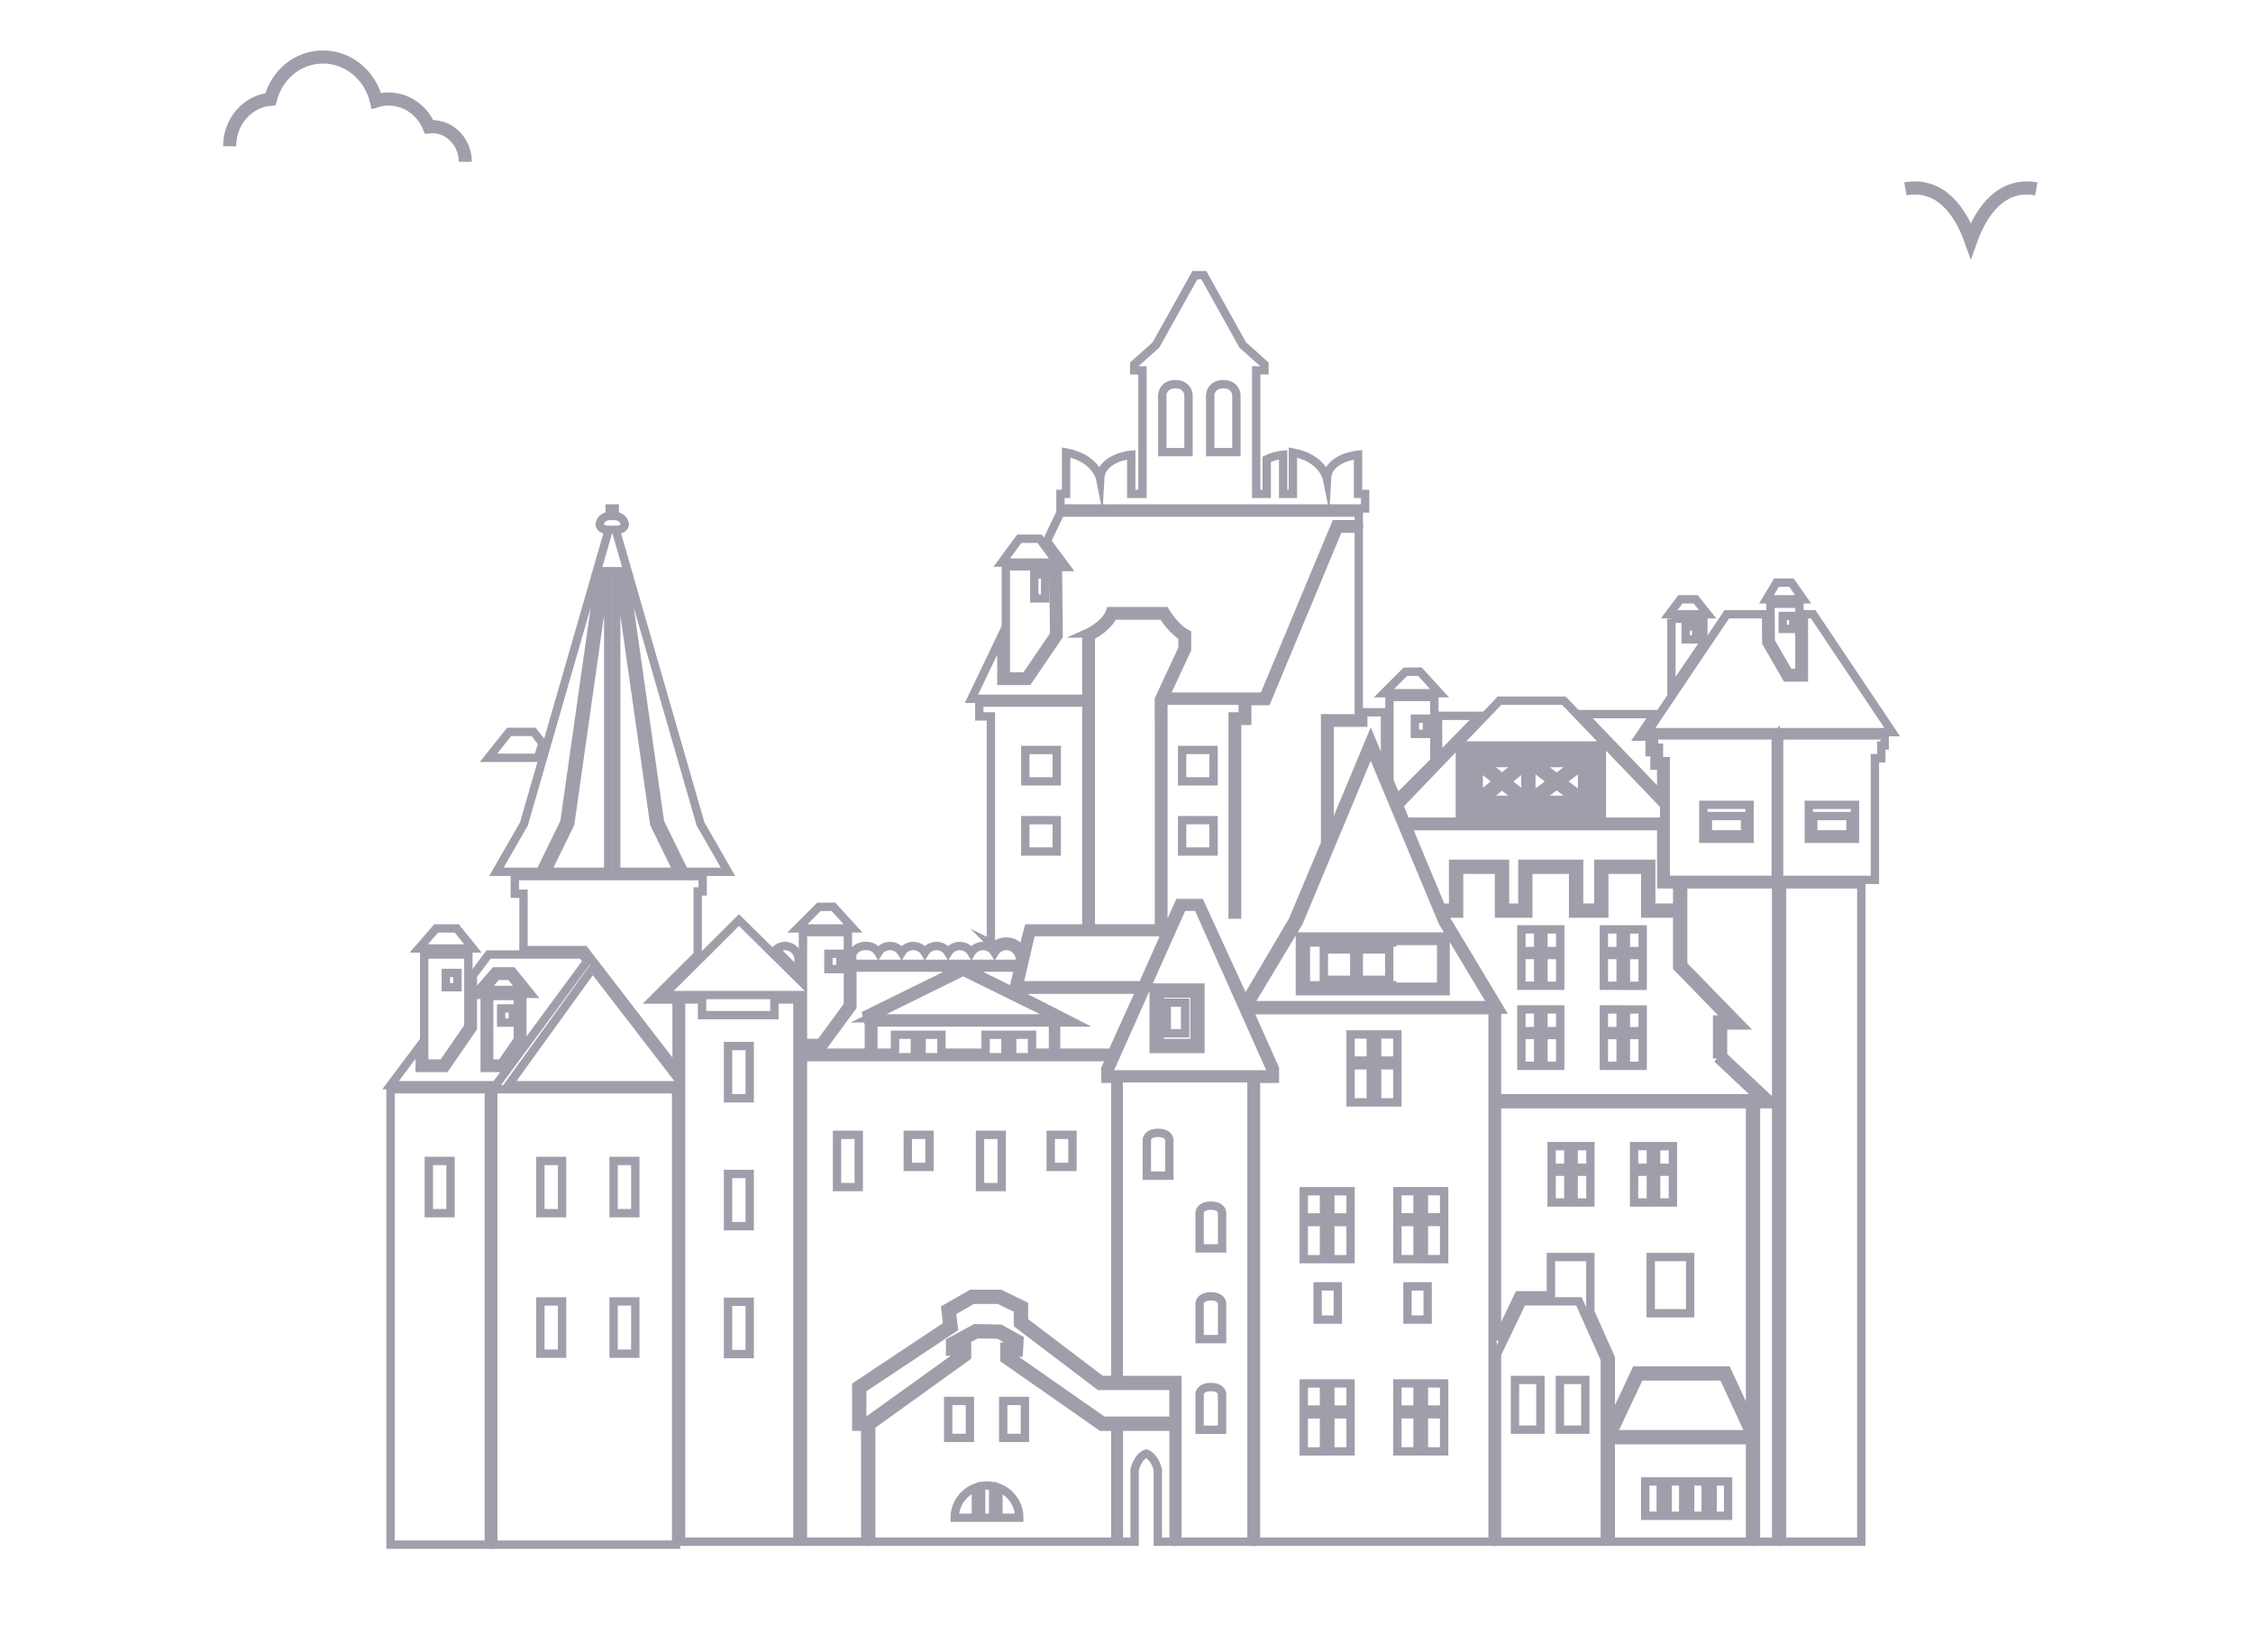 <svg width="75" height="55" viewBox="0 0 75 55" fill="none" xmlns="http://www.w3.org/2000/svg">
<mask id="mask0_665_86" style="mask-type:alpha" maskUnits="userSpaceOnUse" x="0" y="0" width="75" height="55">
<rect width="75" height="55" fill="#D9D9D9"/>
</mask>
<g mask="url(#mask0_665_86)">
<path d="M38.031 16.925H45.444V16.44H45.207V15.136C45.207 15.136 44.21 15.223 44.173 15.931C44.173 15.931 44.035 15.247 43.039 15.061V16.44H42.715V15.136C42.715 15.136 42.435 15.16 42.167 15.288V16.44H41.818V12.328H42.092V12.129L41.369 11.483L40.075 9.16H39.776L38.48 11.483L37.757 12.129V12.328H38.032V16.44H37.658V15.136C37.658 15.136 36.661 15.223 36.623 15.931C36.623 15.931 36.486 15.247 35.489 15.061V16.44H35.302V16.925H38.031ZM40.286 13.136C40.286 13.136 40.311 12.788 40.722 12.788C41.134 12.788 41.159 13.136 41.159 13.136V15.049H40.287V13.136H40.286ZM38.691 13.136C38.691 13.136 38.716 12.788 39.128 12.788C39.539 12.788 39.564 13.136 39.564 13.136V15.049H38.692V13.136H38.691Z" stroke="#9E9FAA" stroke-width="0.278" stroke-miterlimit="10"/>
<path d="M35.193 18.727L34.605 17.932H33.932L33.346 18.727H33.483H35.193Z" stroke="#9E9FAA" stroke-width="0.278" stroke-miterlimit="10"/>
<path d="M33.483 22.517H34.144L35.091 21.126L35.067 18.852H33.483V22.517ZM34.43 19.125H34.792V19.92H34.43V19.125Z" stroke="#9E9FAA" stroke-width="0.278" stroke-miterlimit="10"/>
<path d="M36.162 21.088C36.162 21.088 36.81 20.802 36.959 20.342H38.785C38.785 20.342 39.128 20.914 39.514 21.101V21.622L38.785 23.188H42.068L44.461 17.448H45.233V17.062H35.303L34.849 18.01L35.49 18.876H35.217L35.241 21.17L34.224 22.665H33.335V21.178L32.338 23.262H36.163V21.088H36.162Z" stroke="#9E9FAA" stroke-width="0.278" stroke-miterlimit="10"/>
<path d="M38.579 23.697V23.275L38.954 22.469L39.364 21.589V21.188C39.061 21.003 38.804 20.645 38.703 20.491H37.06C36.891 20.846 36.491 21.087 36.312 21.18V30.903H38.58V23.696L38.579 23.697Z" stroke="#9E9FAA" stroke-width="0.278" stroke-miterlimit="10"/>
<path d="M38.031 32.797L38.728 31.227V31.028H34.331L33.919 32.797H38.031Z" stroke="#9E9FAA" stroke-width="0.278" stroke-miterlimit="10"/>
<path d="M38.604 34.718H39.763V33.071H38.604V34.718ZM38.841 33.376H39.452V34.395H38.841V33.376Z" stroke="#9E9FAA" stroke-width="0.278" stroke-miterlimit="10"/>
<path d="M36.947 35.762H42.292V35.6L39.874 30.183H39.363L36.946 35.6V35.762H36.947ZM38.404 32.873H39.962V34.917H38.404V32.873Z" stroke="#9E9FAA" stroke-width="0.278" stroke-miterlimit="10"/>
<path d="M27.74 30.183L27.259 30.189L26.544 30.904H28.399L27.74 30.183Z" stroke="#9E9FAA" stroke-width="0.278" stroke-miterlimit="10"/>
<path d="M47.264 22.355L46.783 22.361L46.068 23.076H47.923L47.264 22.355Z" stroke="#9E9FAA" stroke-width="0.278" stroke-miterlimit="10"/>
<path d="M32.063 32.345L28.911 33.898H32.063H35.215L32.063 32.345Z" stroke="#9E9FAA" stroke-width="0.278" stroke-miterlimit="10"/>
<path d="M35.053 35.041V34.035H29.073V35.041H29.795V34.444H30.455V35.041H30.68V34.444H31.34V35.041H32.81V34.444H33.471V35.041H33.695V34.444H34.355V35.041H35.053Z" stroke="#9E9FAA" stroke-width="0.278" stroke-miterlimit="10"/>
<path d="M26.581 32.374V31.874C26.581 31.874 26.572 31.794 26.51 31.7C26.505 31.693 26.5 31.686 26.496 31.679C26.491 31.673 26.486 31.666 26.481 31.66C26.459 31.633 26.434 31.608 26.406 31.586C26.399 31.581 26.395 31.576 26.389 31.571H26.388C26.315 31.52 26.226 31.489 26.129 31.489C26.013 31.489 25.909 31.533 25.828 31.604L26.42 32.209H26.415L26.581 32.374L26.581 32.374Z" stroke="#9E9FAA" stroke-width="0.278" stroke-miterlimit="10"/>
<path d="M28.923 34.047H28.911L28.845 33.764L32.001 32.209H28.375V33.512L27.379 34.867H26.73V35.041H28.923V34.047Z" stroke="#9E9FAA" stroke-width="0.278" stroke-miterlimit="10"/>
<path d="M37.965 32.946H34.355H33.731L33.902 32.209H32.125L33.731 33.001L35.755 34.035H35.157V35.041H37.017L37.965 32.946Z" stroke="#9E9FAA" stroke-width="0.278" stroke-miterlimit="10"/>
<path d="M16.526 29.019H17.98L18.788 27.366L19.95 19.195H19.815L17.44 27.428L16.526 29.019Z" stroke="#9E9FAA" stroke-width="0.278" stroke-miterlimit="10"/>
<path d="M20.151 19.195L18.982 27.425L18.202 29.019H20.247V19.195H20.151Z" stroke="#9E9FAA" stroke-width="0.278" stroke-miterlimit="10"/>
<path d="M20.247 19.013H20.893L20.496 17.637C20.828 17.637 20.795 17.439 20.795 17.439C20.745 17.174 20.463 17.174 20.463 17.174V16.925H20.297V17.174C20.297 17.174 20.015 17.174 19.965 17.439C19.965 17.439 19.932 17.637 20.264 17.637L19.867 19.013H20.247Z" stroke="#9E9FAA" stroke-width="0.278" stroke-miterlimit="10"/>
<path d="M21.971 27.366L22.78 29.019H24.234L23.32 27.428L20.945 19.195H20.811L21.971 27.366Z" stroke="#9E9FAA" stroke-width="0.278" stroke-miterlimit="10"/>
<path d="M20.609 19.195H20.513V29.019H22.558L21.779 27.425L20.609 19.195Z" stroke="#9E9FAA" stroke-width="0.278" stroke-miterlimit="10"/>
<path d="M18.062 24.745L17.764 24.363H16.949L16.26 25.225H17.905L18.062 24.745Z" stroke="#9E9FAA" stroke-width="0.278" stroke-miterlimit="10"/>
<path d="M26.73 33.463V34.718H27.303L28.225 33.463V31.028H26.73V32.731L24.6 30.626L22.091 33.122H26.73V33.463ZM27.577 31.749H27.976V32.259H27.577V31.749Z" stroke="#9E9FAA" stroke-width="0.278" stroke-miterlimit="10"/>
<path d="M25.779 33.791H23.371V33.269H22.673V36.047L19.732 32.231L16.922 36.123H22.673V51.319H26.544V33.269H25.779V33.791ZM24.957 45.073H24.235V43.334H24.957V45.073ZM24.957 40.815H24.235V39.076H24.957V40.815ZM24.957 36.558H24.235V34.819H24.957V36.558Z" stroke="#9E9FAA" stroke-width="0.278" stroke-miterlimit="10"/>
<path d="M19.547 31.991L19.379 31.773H16.265L15.741 32.47V34.218L14.823 35.55H13.972V34.827L13 36.122H16.504L19.547 31.991ZM15.796 33.115L16.475 32.333H17.06L17.664 33.083H17.388V34.649L16.767 35.55H16.135V33.115H15.795H15.796Z" stroke="#9E9FAA" stroke-width="0.278" stroke-miterlimit="10"/>
<path d="M22.523 35.608V33.271H21.73L23.226 31.782V29.673H23.391V29.164H17.137V29.748H17.427V31.624H19.453L19.735 31.989L22.523 35.608Z" stroke="#9E9FAA" stroke-width="0.278" stroke-miterlimit="10"/>
<path d="M13 51.417H16.273V36.258H13V51.417ZM14.275 38.644H14.998V40.383H14.275V38.644Z" stroke="#9E9FAA" stroke-width="0.278" stroke-miterlimit="10"/>
<path d="M16.42 51.417H22.507V36.258H16.42V51.417ZM20.426 38.644H21.148V40.383H20.426V38.644ZM20.426 43.321H21.148V45.06H20.426V43.321ZM17.988 38.644H18.711V40.383H17.988V38.644ZM17.988 43.321H18.711V45.06H17.988V43.321Z" stroke="#9E9FAA" stroke-width="0.278" stroke-miterlimit="10"/>
<path d="M33.438 45.24V44.824H33.726L33.733 44.698L33.244 44.426L32.515 44.411L31.826 44.784V44.791H32.192V45.157L29.002 47.451V51.319H37.126V47.492H36.663L33.438 45.241V45.24ZM31.564 46.634H32.287V47.864H31.564V46.634ZM32.486 50.52H31.782C31.782 50.058 32.076 49.666 32.486 49.516V50.52ZM33.061 50.52H32.661V49.467C32.725 49.456 32.79 49.448 32.857 49.448C32.923 49.448 32.995 49.456 33.061 49.469V50.52ZM33.236 50.52V49.518C33.642 49.671 33.931 50.062 33.931 50.52H33.236ZM34.118 47.864H33.396V46.634H34.118V47.864Z" stroke="#9E9FAA" stroke-width="0.278" stroke-miterlimit="10"/>
<path d="M28.799 47.491H28.504V46.129L31.537 44.112L31.471 43.561L32.332 43.068H33.296L34.087 43.453V43.98L36.663 45.934H37.127V35.91H36.799V35.568L36.968 35.19H26.73V51.318H28.803V47.593L28.799 47.596V47.491ZM34.978 37.775H35.701V38.843H34.978V37.775ZM32.624 37.775H33.346V39.514H32.624V37.775ZM30.219 37.775H30.942V38.843H30.219V37.775ZM27.864 37.775H28.587V39.514H27.864V37.775Z" stroke="#9E9FAA" stroke-width="0.278" stroke-miterlimit="10"/>
<path d="M36.722 46.132H36.594L33.886 44.078V43.577L33.248 43.266H32.385L31.683 43.668L31.75 44.21L28.703 46.236V47.292H28.88L31.992 45.055V44.989H31.627V44.665L32.466 44.211L33.298 44.228L33.939 44.585L33.914 45.023H33.637V45.137L36.722 47.291V47.292H36.725H37.126H39.065V46.132H37.126H36.722Z" stroke="#9E9FAA" stroke-width="0.278" stroke-miterlimit="10"/>
<path d="M37.246 51.318H37.77V48.92C37.77 48.92 37.869 48.485 38.156 48.385C38.443 48.485 38.542 48.92 38.542 48.92V51.318H39.066V47.491H37.247V51.318H37.246Z" stroke="#9E9FAA" stroke-width="0.278" stroke-miterlimit="10"/>
<path d="M37.242 45.934H39.194V51.318H41.661V35.894H37.242V45.934H37.242ZM39.934 40.35C39.934 40.35 39.955 40.132 40.308 40.132C40.661 40.132 40.682 40.35 40.682 40.35V41.556H39.934V40.35ZM39.934 43.37C39.934 43.37 39.955 43.151 40.308 43.151C40.661 43.151 40.682 43.37 40.682 43.37V44.575H39.934V43.37ZM39.934 46.389C39.934 46.389 39.955 46.17 40.308 46.17C40.661 46.17 40.682 46.389 40.682 46.389V47.594H39.934V46.389ZM38.177 37.928C38.177 37.928 38.198 37.709 38.551 37.709C38.904 37.709 38.926 37.928 38.926 37.928V39.133H38.177V37.928Z" stroke="#9E9FAA" stroke-width="0.278" stroke-miterlimit="10"/>
<path d="M32.985 31.401C33.03 31.423 33.073 31.448 33.111 31.48C33.218 31.39 33.353 31.34 33.498 31.34C33.733 31.34 33.935 31.474 34.035 31.67L34.235 30.904H36.163V23.387H32.599V23.846H32.986V31.402L32.985 31.401ZM34.131 24.965H35.178V26.008H34.131V24.965ZM34.131 27.301H35.178V28.344H34.131V27.301Z" stroke="#9E9FAA" stroke-width="0.278" stroke-miterlimit="10"/>
<path d="M31.95 31.489C31.785 31.489 31.642 31.577 31.562 31.707C31.483 31.576 31.339 31.489 31.175 31.489C31.011 31.489 30.867 31.577 30.788 31.707C30.709 31.576 30.565 31.489 30.401 31.489C30.236 31.489 30.093 31.577 30.014 31.707C29.934 31.576 29.791 31.489 29.626 31.489C29.462 31.489 29.319 31.577 29.239 31.707C29.16 31.576 29.016 31.489 28.852 31.489C28.494 31.466 28.37 31.749 28.37 31.749V32.084H33.926C33.942 32.039 33.95 31.991 33.95 31.94C33.95 31.691 33.747 31.489 33.498 31.489C33.333 31.489 33.19 31.577 33.11 31.707C33.031 31.576 32.888 31.489 32.723 31.489C32.559 31.489 32.416 31.577 32.336 31.707C32.257 31.576 32.113 31.489 31.949 31.489H31.95Z" stroke="#9E9FAA" stroke-width="0.278" stroke-miterlimit="10"/>
<path d="M42.248 31.97L43.039 30.626L44.111 28.073V23.908H45.232V17.596H44.559L42.167 23.336H41.519V23.995H41.182V30.444H41.033V23.846H41.369V23.324H38.728V30.904H38.866L39.251 30.059H39.951L41.448 33.325L42.247 31.97H42.248ZM40.398 28.344H39.352V27.3H40.398V28.344ZM40.398 26.008H39.352V24.964H40.398V26.008Z" stroke="#9E9FAA" stroke-width="0.278" stroke-miterlimit="10"/>
<path d="M46.105 25.707V23.709H45.382V24.057H44.261V27.856L45.631 24.572L46.105 25.707Z" stroke="#9E9FAA" stroke-width="0.278" stroke-miterlimit="10"/>
<path d="M47.749 23.2H46.254V26.005L46.51 26.579L47.749 25.337V23.2ZM47.5 24.43H47.101V23.921H47.5V24.43Z" stroke="#9E9FAA" stroke-width="0.278" stroke-miterlimit="10"/>
<path d="M47.873 25.238L49.251 23.828H47.873V25.238Z" stroke="#9E9FAA" stroke-width="0.278" stroke-miterlimit="10"/>
<path d="M52.467 25.399H51.174L51.82 25.887L52.467 25.399Z" stroke="#9E9FAA" stroke-width="0.278" stroke-miterlimit="10"/>
<path d="M52.665 26.523V25.5L51.986 26.012L52.665 26.523Z" stroke="#9E9FAA" stroke-width="0.278" stroke-miterlimit="10"/>
<path d="M50.977 25.5V26.523L51.655 26.012L50.977 25.5Z" stroke="#9E9FAA" stroke-width="0.278" stroke-miterlimit="10"/>
<path d="M51.174 26.623H52.467L51.82 26.136L51.174 26.623Z" stroke="#9E9FAA" stroke-width="0.278" stroke-miterlimit="10"/>
<path d="M49.406 26.623H50.597L50.001 26.14L49.406 26.623Z" stroke="#9E9FAA" stroke-width="0.278" stroke-miterlimit="10"/>
<path d="M50.777 26.513V25.509L50.159 26.012L50.777 26.513Z" stroke="#9E9FAA" stroke-width="0.278" stroke-miterlimit="10"/>
<path d="M48.796 27.021H53.126V25.014H48.796V27.021ZM49.026 25.2H52.864V26.822H49.026V25.2Z" stroke="#9E9FAA" stroke-width="0.278" stroke-miterlimit="10"/>
<path d="M50.597 25.399H49.406L50.001 25.883L50.597 25.399Z" stroke="#9E9FAA" stroke-width="0.278" stroke-miterlimit="10"/>
<path d="M49.226 25.509V26.513L49.844 26.012L49.226 25.509Z" stroke="#9E9FAA" stroke-width="0.278" stroke-miterlimit="10"/>
<path d="M56.446 19.949H55.939L55.566 20.446H56.846L56.446 19.949Z" stroke="#9E9FAA" stroke-width="0.278" stroke-miterlimit="10"/>
<path d="M59.901 19.949H60.026L59.635 19.394H59.137L58.805 19.949H58.938H59.901Z" stroke="#9E9FAA" stroke-width="0.278" stroke-miterlimit="10"/>
<path d="M55.64 20.595V22.981L56.703 21.416V20.596H55.64V20.595ZM56.462 21.283H56.114V20.852H56.462V21.283Z" stroke="#9E9FAA" stroke-width="0.278" stroke-miterlimit="10"/>
<path d="M59.553 22.401H59.901V20.098H58.938L58.946 21.349L59.553 22.401V22.401ZM59.345 20.504H59.694V20.934H59.345V20.504Z" stroke="#9E9FAA" stroke-width="0.278" stroke-miterlimit="10"/>
<path d="M62.992 24.372L60.358 20.446H60.051V22.55H59.466L58.797 21.389L58.791 20.446H57.484L54.843 24.372H62.992Z" stroke="#9E9FAA" stroke-width="0.278" stroke-miterlimit="10"/>
<path d="M55.3 25.486H55.075V25.038H54.914V24.521H54.563L55.067 23.771H52.696L55.3 26.483V25.486Z" stroke="#9E9FAA" stroke-width="0.278" stroke-miterlimit="10"/>
<path d="M41.661 33.819L42.441 35.569V35.911H41.81V51.319H49.685V33.625H41.661V33.819ZM44.959 48.312H44.286V47.077H44.959V48.312ZM43.862 43.925V42.819H44.535V43.925H43.862ZM44.959 46.919H44.286V46.05H44.959V46.919ZM47.189 48.311H46.516V47.077H47.189V48.311ZM47.189 46.919H46.516V46.05H47.189V46.919ZM47.189 41.912H46.516V40.678H47.189V41.912ZM47.525 42.819V43.925H46.853V42.819H47.525ZM48.074 48.311H47.401V47.077H48.074V48.311ZM48.074 46.919H47.401V46.05H48.074V46.919ZM47.401 39.651H48.074V40.52H47.401V39.651ZM47.401 40.678H48.074V41.913H47.401V40.678ZM47.189 40.521H46.516V39.651H47.189V40.521ZM45.843 34.433H46.516V35.303H45.843V34.433ZM45.843 35.461H46.516V36.695H45.843V35.461ZM44.959 34.433H45.631V35.303H44.959V34.433ZM44.959 35.461H45.631V36.695H44.959V35.461ZM44.286 39.652H44.959V40.522H44.286V39.652ZM44.286 40.68H44.959V41.914H44.286V40.68ZM43.401 39.652H44.074V40.522H43.401V39.652ZM43.401 40.68H44.074V41.914H43.401V40.68ZM43.401 46.051H44.074V46.921H43.401V46.051ZM43.401 47.079H44.074V48.313H43.401V47.079Z" stroke="#9E9FAA" stroke-width="0.278" stroke-miterlimit="10"/>
<path d="M45.631 24.961L43.239 30.693L41.578 33.459H49.684L48.023 30.693L45.63 24.961H45.631ZM48.123 32.995H43.272V31.173H48.123V32.995Z" stroke="#9E9FAA" stroke-width="0.278" stroke-miterlimit="10"/>
<path d="M59.225 29.288H62.414V25.238H62.627V24.816H62.739V24.48H59.225V29.288H59.225ZM60.213 26.791H61.75V27.922H60.213V26.791Z" stroke="#9E9FAA" stroke-width="0.278" stroke-miterlimit="10"/>
<path d="M46.79 27.35H55.399V26.79H55.386L52.06 23.324H49.917L46.578 26.803L46.79 27.35ZM48.597 24.815H53.325V27.219H48.597V24.815Z" stroke="#9E9FAA" stroke-width="0.278" stroke-miterlimit="10"/>
<path d="M61.6 27.164H60.362V27.773H61.6V27.164Z" stroke="#9E9FAA" stroke-width="0.278" stroke-miterlimit="10"/>
<path d="M58.091 27.164H56.853V27.773H58.091V27.164Z" stroke="#9E9FAA" stroke-width="0.278" stroke-miterlimit="10"/>
<path d="M46.346 32.846H47.974V31.322H46.346V31.372H43.472V32.797H46.346V32.846ZM45.083 32.615H44.07V31.604H45.083V32.615ZM46.246 32.615H45.233V31.604H46.246V32.615Z" stroke="#9E9FAA" stroke-width="0.278" stroke-miterlimit="10"/>
<path d="M59.112 24.48H55.063V24.889H55.225V25.337H55.45V29.288H59.113V24.479L59.112 24.48ZM58.24 27.921H56.703V26.79H58.24V27.921Z" stroke="#9E9FAA" stroke-width="0.278" stroke-miterlimit="10"/>
<path d="M61.961 29.438H59.324V51.319H61.961V29.438Z" stroke="#9E9FAA" stroke-width="0.278" stroke-miterlimit="10"/>
<path d="M55.831 30.212V29.438H55.3V27.499H46.853L47.985 30.212H48.373V28.754H50.101V30.212H50.678V28.754H52.567V30.212H53.207V28.754H54.968V30.212H55.831Z" stroke="#9E9FAA" stroke-width="0.278" stroke-miterlimit="10"/>
<path d="M56.031 29.438V32.118L57.994 34.134H57.359V35.148L59.072 36.756H58.456V51.318H59.125V29.438H59.075H56.031Z" stroke="#9E9FAA" stroke-width="0.278" stroke-miterlimit="10"/>
<path d="M57.16 35.233V33.935H57.522L55.831 32.198V30.41H54.768V28.952H53.405V30.41H52.367V28.952H50.876V30.41H49.901V28.952H48.571V30.41H48.068L48.157 30.624L49.948 33.607H49.834V36.556H58.57L57.16 35.232V35.233ZM51.204 35.476H50.646V34.452H51.204V35.476ZM51.204 34.322H50.646V33.6H51.204V34.322ZM51.204 32.812H50.646V31.788H51.204V32.812ZM51.204 31.658H50.646V30.936H51.204V31.658ZM51.938 35.477H51.38V34.453H51.938V35.477ZM51.938 34.322H51.38V33.6H51.938V34.322ZM51.938 32.813H51.38V31.789H51.938V32.813ZM51.938 31.658H51.38V30.936H51.938V31.658ZM53.949 35.477H53.391V34.453H53.949V35.477ZM53.949 34.323H53.391V33.601H53.949V34.323ZM53.949 32.813H53.391V31.789H53.949V32.813ZM53.949 31.659H53.391V30.937H53.949V31.659ZM54.683 35.478H54.125V34.454H54.683V35.478ZM54.683 34.324H54.125V33.602H54.683V34.324ZM54.683 32.814H54.125V31.79H54.683V32.814ZM54.683 31.66H54.125V30.938H54.683V31.66Z" stroke="#9E9FAA" stroke-width="0.278" stroke-miterlimit="10"/>
<path d="M57.362 45.818H54.582L53.679 47.739H58.24V47.712L57.362 45.818Z" stroke="#9E9FAA" stroke-width="0.278" stroke-miterlimit="10"/>
<path d="M49.834 44.611L50.552 43.118H51.628V41.842H52.941V43.679L53.622 45.201V47.394L54.456 45.62H57.49L58.257 47.275V36.757H49.834V44.612V44.611ZM56.263 43.714H54.951V41.842H56.263V43.714ZM55.13 38.151H55.689V38.873H55.13V38.151ZM55.13 39.004H55.689V40.028H55.13V39.004ZM54.397 38.151H54.955V38.873H54.397V38.151ZM54.397 39.004H54.955V40.028H54.397V39.004ZM52.385 38.151H52.943V38.873H52.385V38.151ZM52.385 39.004H52.943V40.028H52.385V39.004ZM51.651 38.151H52.209V38.873H51.651V38.151ZM51.651 39.004H52.209V40.028H51.651V39.004Z" stroke="#9E9FAA" stroke-width="0.278" stroke-miterlimit="10"/>
<path d="M53.622 51.318H58.257V47.938H53.622V51.318ZM57.011 49.313H57.526V50.456H57.011V49.313ZM56.264 49.313H56.779V50.456H56.264V49.313ZM55.516 49.313H56.032V50.456H55.516V49.313ZM54.769 49.313H55.284V50.456H54.769V49.313Z" stroke="#9E9FAA" stroke-width="0.278" stroke-miterlimit="10"/>
<path d="M50.678 43.316L49.834 45.071V51.318H53.422V45.243L52.56 43.316H50.678ZM51.279 47.59H50.432V45.934H51.279V47.59ZM52.774 47.59H51.927V45.934H52.774V47.59Z" stroke="#9E9FAA" stroke-width="0.278" stroke-miterlimit="10"/>
<path d="M15.205 30.904H14.52L13.939 31.572H15.744L15.205 30.904Z" stroke="#9E9FAA" stroke-width="0.278" stroke-miterlimit="10"/>
<path d="M17.239 32.934H17.353L16.988 32.482H16.543L16.136 32.951H17.239V32.934Z" stroke="#9E9FAA" stroke-width="0.278" stroke-miterlimit="10"/>
<path d="M14.744 35.401L15.591 34.171V31.773H14.121V35.401H14.744ZM14.841 32.386H15.23V32.861H14.841V32.386Z" stroke="#9E9FAA" stroke-width="0.278" stroke-miterlimit="10"/>
<path d="M16.285 35.401H16.689L17.24 34.603V33.153H16.285V35.401H16.285ZM16.683 33.566H17.071V34.041H16.683V33.566Z" stroke="#9E9FAA" stroke-width="0.278" stroke-miterlimit="10"/>
<path d="M63.428 6.287C64.587 6.075 65.262 7.029 65.607 8C65.954 7.025 66.632 6.075 67.786 6.287" stroke="#9E9FAA" stroke-width="0.436" stroke-miterlimit="10"/>
<path d="M15.489 5.385C15.489 4.74 14.994 4.216 14.386 4.216C14.353 4.216 14.319 4.218 14.284 4.222C14.048 3.66 13.525 3.296 12.932 3.296C12.795 3.296 12.661 3.317 12.53 3.357C12.326 2.51 11.604 1.898 10.758 1.898C9.912 1.898 9.222 2.479 9 3.303C8.24 3.369 7.644 4.045 7.644 4.867" stroke="#9E9FAA" stroke-width="0.436" stroke-miterlimit="10"/>
</g>
</svg>
